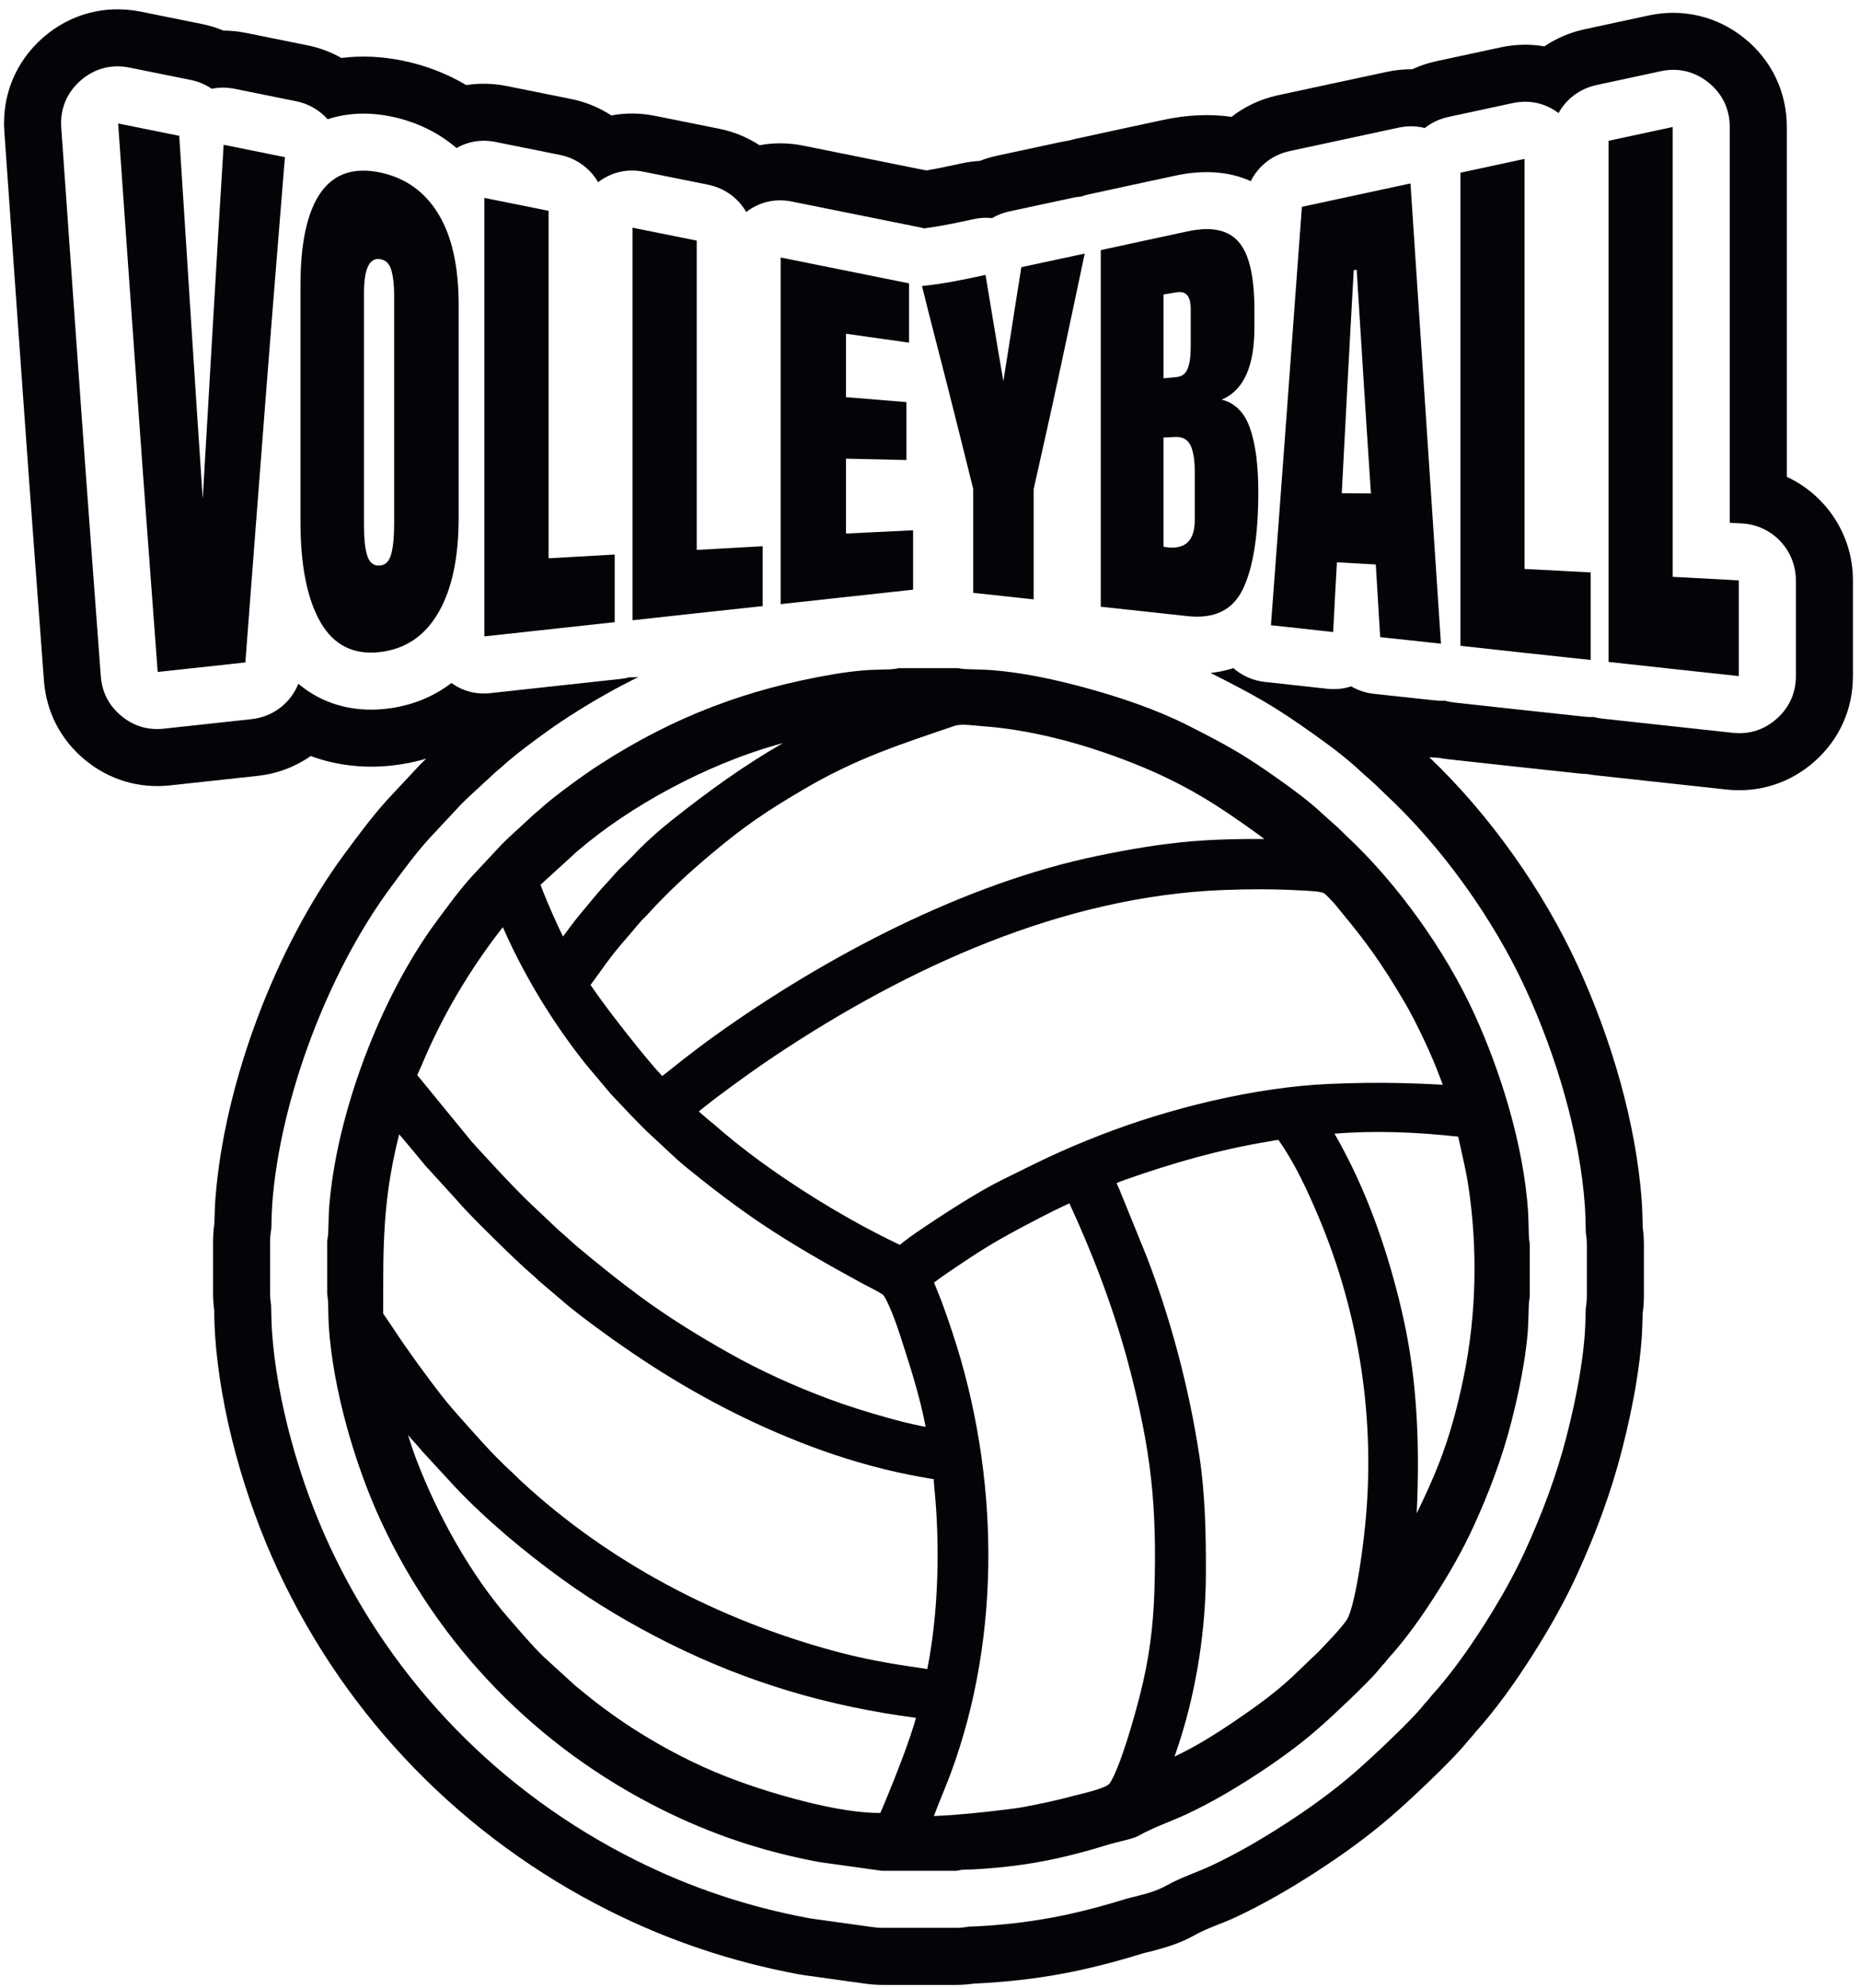 <?xml version="1.0" encoding="UTF-8" standalone="no"?>
<!-- Created with Inkscape (http://www.inkscape.org/) -->

<svg
   version="1.1"
   id="svg1"
   width="504"
   height="538.667"
   viewBox="0 0 504 538.667"
   sodipodi:docname="VOLLEY 9.eps"
   xmlns:inkscape="http://www.inkscape.org/namespaces/inkscape"
   xmlns:sodipodi="http://sodipodi.sourceforge.net/DTD/sodipodi-0.dtd"
   xmlns="http://www.w3.org/2000/svg"
   xmlns:svg="http://www.w3.org/2000/svg">
  <defs
     id="defs1" />
  <sodipodi:namedview
     id="namedview1"
     pagecolor="#ffffff"
     bordercolor="#000000"
     borderopacity="0.25"
     inkscape:showpageshadow="2"
     inkscape:pageopacity="0.0"
     inkscape:pagecheckerboard="0"
     inkscape:deskcolor="#d1d1d1">
    <inkscape:page
       x="0"
       y="0"
       inkscape:label="1"
       id="page1"
       width="504"
       height="538.667"
       margin="0"
       bleed="0" />
  </sodipodi:namedview>
  <g
     id="g1"
     inkscape:groupmode="layer"
     inkscape:label="1">
    <path
       id="path1"
       d="m 868.238,2504.45 c -22.394,-6.61 -45.484,-11.24 -69.086,-13.88 -57.097,-6.39 -113.777,-0.02 -165.968,19.27 -31.532,-21.96 -68.633,-36.14 -108.411,-40.42 -59.515,-6.41 -119.015,-12.96 -178.519,-19.4 -63.457,-6.86 -124.723,11.66 -173.77,52.51 -49.316,41.09 -78.277,97.4 -83.019,161.42 -13.656,184.37 -27.598,368.73 -40.668,553.14 -13.363,188.44 -26.859,376.87 -39.977,565.33 -5.113,73.55 23.227,142.34 78.68,190.94 55.449,48.59 127.355,67.66 199.602,52.94 41.386,-8.42 82.8,-16.69 124.191,-25.07 15.094,-3.05 29.812,-7.55 43.961,-13.44 15.34,-0.06 30.687,-1.64 45.855,-4.67 42.047,-8.38 84.071,-16.88 126.063,-25.49 24.148,-4.96 47.156,-13.62 68.285,-25.6 41.234,5.19 83.231,3.04 124.336,-5.35 46.309,-9.45 90.172,-26.13 130.184,-49.92 27.097,4.28 55.003,3.62 82.773,-1.97 43.59,-8.76 87.18,-17.54 130.78,-26.31 29.61,-5.95 57.37,-17.43 82.01,-33.54 29.11,5.45 59.4,5.21 89.62,-0.95 43.36,-8.83 86.77,-17.45 130.17,-26.19 29.6,-5.95 57.37,-17.42 82.01,-33.53 29.02,5.42 59.2,5.21 89.31,-0.89 83.46,-16.9 166.95,-33.7 250.43,-50.5 24.02,3.89 47.94,9.2 71.63,14.32 12.33,2.67 24.79,4.39 37.31,5.1 11.85,4.59 24.07,8.22 36.53,10.86 42.96,9.13 85.86,18.48 128.81,27.66 5.46,1.17 10.95,2.14 16.47,2.93 4.99,1.45 10.03,2.72 15.1,3.83 59.32,12.99 118.68,25.77 178.06,38.47 45.61,9.76 92.46,12.54 138.03,6.06 27.33,21.25 59.46,36.37 94.36,43.9 73.8,15.93 147.62,31.76 221.44,47.62 17.29,3.72 34.82,5.54 52.31,5.38 15.77,7.29 32.35,12.83 49.47,16.49 43.59,9.36 87.15,18.83 130.74,28.18 29.95,6.43 60.04,7.01 89.04,1.97 24.53,16.56 52.3,28.48 82,34.86 43.4,9.31 86.8,18.62 130.17,28.04 69.56,15.12 139.81,-1.49 195.22,-46.17 55.68,-44.88 86.56,-109.45 86.56,-180.96 0,-152.76 0,-305.53 0,-458.29 0,-84.83 0,-169.64 0,-254.46 79.85,-37.01 134.72,-117.84 134.72,-210.96 0,-65.01 0,-130.01 0,-195.01 0,-67.16 -27.13,-128.01 -77.07,-172.9 -49.81,-44.75 -113.54,-65.35 -180.12,-58.22 -88.7,9.5 -177.38,19.22 -266.06,28.94 -5.98,0.66 -11.93,1.54 -17.83,2.66 -5.97,0.2 -11.94,0.62 -17.89,1.26 -88.81,9.5 -177.6,19.11 -266.38,28.97 -6.4,0.71 -12.77,1.68 -19.09,2.91 -6.27,0.17 -12.54,0.57 -18.77,1.23 122.96,-117.12 232.19,-271.34 302.48,-424.68 67.72,-147.72 119.04,-319.14 130.59,-481.59 1.03,-14.42 1.26,-28.78 1.74,-43.21 0.09,-2.86 0.08,-5.75 0.13,-8.62 1.61,-11.83 2.41,-23.75 2.41,-35.68 v -103.05 c 0,-12.21 -0.84,-24.42 -2.53,-36.51 -0.06,-2.98 -0.06,-5.97 -0.17,-8.94 -0.54,-14.36 -0.83,-28.68 -1.9,-43.03 -2.11,-28.4 -5.76,-56.65 -10.25,-84.77 -7.54,-47.32 -17.81,-94.14 -29.64,-140.56 -22.32,-87.49 -53.97,-172.058 -91.51,-254.09 -26.05,-56.922 -57.06,-111.441 -90.64,-164.222 -35.23,-55.379 -73.29,-109.137 -117.14,-158.071 -3.83,-4.793 -7.72,-9.504 -11.85,-14.082 -0.76,-0.847 -1.54,-1.687 -2.31,-2.523 -11.8,-14.5 -24.5,-28.098 -37.54,-41.508 -13.7,-14.086 -27.73,-27.828 -41.92,-41.426 -24.66,-23.648 -49.58,-47.043 -75.35,-69.484 -49.41,-43.02 -102.76,-81.27 -157.78,-116.746 -52.37,-33.766 -106.41,-65.055 -162.91,-91.406 -25.53,-11.903 -56.62,-21.489 -80.51,-35.024 -30.6,-17.332 -59.63,-25.933 -93.19,-34.523 -4.67,-1.195 -9.61,-2.16 -13.98,-3.41 -53.86,-16.707 -108.43,-31.043 -163.89,-41.344 -56.63,-10.52 -113.94,-16.766 -171.45,-19.746 -2.59,-0.133 -5.17,-0.207 -7.75,-0.27 -12.69,-1.859 -25.51,-2.781 -38.35,-2.781 h -147.62 c -12.14,0 -24.28,0.844 -36.3,2.516 L 1638.3,26.082 c -4.03,0.559 -8.06,1.211 -12.06,1.965 -134.31,25.086 -262.29,67.754 -384.47,128.976 -298.235,149.45 -534.946,391.954 -675.676,694.536 -67.403,144.925 -117.59,321.381 -128.137,481.051 -0.902,13.7 -1.074,27.37 -1.48,41.09 -0.071,2.37 -0.071,4.75 -0.094,7.12 -1.512,11.45 -2.266,22.98 -2.266,34.53 v 104.7 c 0,12.66 0.906,25.31 2.719,37.83 0.031,2.16 0.055,4.33 0.125,6.48 0.516,14.28 0.777,28.48 1.844,42.74 17.726,235.7 123.011,514.06 263.57,703.98 27.289,36.88 54.301,73.61 85.031,107.78 1.641,1.83 3.297,3.64 4.211,4.6 l 60.844,65.15 c 1.641,1.76 3.305,3.49 4.988,5.19 3.551,3.6 7.153,7.15 10.789,10.65 z M 3175.31,3819.79 c 15.74,28.55 43.32,49.76 77.45,57.09 43.5,9.33 87,18.67 130.47,28.11 35.53,7.72 69.29,-0.27 97.61,-23.09 28.3,-22.83 43.27,-54.11 43.27,-90.48 0,-152.76 0,-305.53 0,-458.29 0,-116.02 0,-232.05 0,-348.07 8.19,-0.43 16.37,-0.86 24.56,-1.29 61.8,-3.22 110.17,-54.18 110.17,-116.06 0,-65.01 0,-130.01 0,-195.01 0,-34.18 -13.12,-63.61 -38.54,-86.45 -25.42,-22.85 -56.07,-32.75 -90.06,-29.11 -88.61,9.49 -177.19,19.2 -265.78,28.91 -6.04,0.66 -11.94,1.78 -17.66,3.31 -5.99,-0.25 -12.11,-0.04 -18.35,0.63 -88.66,9.49 -177.31,19.09 -265.93,28.93 -6.56,0.72 -12.93,1.98 -19.08,3.72 -6.58,-0.36 -13.31,-0.18 -20.17,0.56 -41.27,4.44 -82.54,8.89 -123.82,13.33 -17.01,1.83 -32.8,7.18 -46.67,15.29 -15.44,-5.14 -31.98,-6.77 -49.4,-4.85 -42.27,4.68 -84.55,9.23 -126.82,13.91 -24.51,2.71 -46.45,12.89 -63.74,28.04 -14.85,-4.81 -30.41,-8.08 -46.51,-9.82 1.85,-0.92 3.69,-1.84 5.53,-2.77 33.73,-17.04 67.33,-34.3 100.04,-53.27 35.41,-20.54 69.35,-43.59 102.67,-67.32 33.96,-24.18 67.94,-49.18 98.29,-77.83 l 26.7,-23.88 c 7.47,-6.58 13.87,-13.58 21.07,-20.24 115.85,-107.22 222.3,-255.9 288.07,-399.36 61.5,-134.15 109.82,-293.89 120.31,-441.39 0.92,-12.96 1.07,-25.86 1.5,-38.83 0.17,-5.05 0.07,-10.46 0.38,-15.56 1.41,-8.2 2.11,-16.5 2.11,-24.88 v -103.05 c 0,-8.49 -0.72,-16.9 -2.16,-25.21 -0.35,-5.19 -0.27,-10.73 -0.47,-15.88 -0.48,-12.95 -0.69,-25.83 -1.66,-38.77 -1.87,-25.18 -5.15,-50.18 -9.12,-75.1 -6.98,-43.82 -16.53,-87.16 -27.49,-130.13 -20.62,-80.83 -49.89,-158.673 -84.57,-234.446 -23.79,-51.977 -52.35,-102.008 -83.02,-150.211 -32.27,-50.743 -67.5,-100.735 -107.89,-145.391 -3.05,-3.863 -6.02,-7.613 -9.36,-11.312 -1.24,-1.372 -2.5,-2.704 -3.76,-4.04 -10.28,-12.972 -21.54,-24.91 -33.09,-36.789 -12.75,-13.109 -25.82,-25.898 -39.02,-38.558 -23.33,-22.36 -46.87,-44.504 -71.25,-65.727 -45.11,-39.277 -94.21,-74.332 -144.44,-106.722 -47.86,-30.856 -97.42,-59.672 -149.05,-83.754 -28.5,-13.289 -61.73,-23.969 -88.67,-39.227 -21.08,-11.945 -41.78,-17.183 -64.72,-23.055 -6.43,-1.644 -13.29,-3.043 -19.6,-5.003 -49.54,-15.364 -99.67,-28.602 -150.69,-38.079 -51.62,-9.586 -103.81,-15.23 -156.24,-17.949 -4.12,-0.215 -8.25,-0.199 -12.36,-0.285 -9.1,-1.742 -18.36,-2.609 -27.72,-2.609 h -147.62 c -6.8,0 -13.55,0.472 -20.28,1.406 l -124.41,17.312 c -2.25,0.313 -4.5,0.68 -6.74,1.098 -124.24,23.203 -240.72,62.012 -353.74,118.641 -274.83,137.722 -492.676,360.797 -622.363,639.636 -60.875,130.884 -108.032,295.564 -117.551,439.694 -0.813,12.32 -0.918,24.57 -1.285,36.88 -0.133,4.52 -0.043,9.29 -0.282,13.84 -1.351,8.04 -2.023,16.16 -2.023,24.37 v 104.7 c 0,8.99 0.801,17.87 2.418,26.64 0.242,4.45 0.195,9.11 0.351,13.51 0.461,12.76 0.637,25.43 1.594,38.19 16.035,213.2 113.961,471.77 241.09,643.55 25.063,33.87 49.82,67.85 78.035,99.22 0.895,1 1.805,2 2.735,2.98 l 60.851,65.16 c 0.918,0.98 1.848,1.93 2.789,2.9 7.371,7.47 15.012,14.65 22.731,21.77 l 45.73,42.16 c 3.92,3.65 7.89,6.91 12.04,10.25 22.5,20.63 46.77,39.14 71.31,57.25 22.55,16.64 45.44,32.84 69.02,48 46.21,29.71 92.61,56.03 139.74,79.23 -6.26,-0.66 -12.39,-0.85 -18.41,-0.59 -5.6,-1.48 -11.38,-2.56 -17.3,-3.21 -88.48,-9.7 -176.98,-19.29 -265.466,-28.98 -29.492,-3.24 -56.5,3.75 -79.778,20.55 -37.683,-28.73 -82.652,-46.86 -133.586,-52.56 -68.542,-7.67 -130.304,10.43 -178.402,51.01 -15.531,-39.13 -51.437,-67.37 -95.496,-72.11 -59.531,-6.41 -119.047,-12.96 -178.574,-19.4 -32.508,-3.52 -61.762,5.32 -86.879,26.25 -25.121,20.93 -39.102,48.11 -41.516,80.71 -13.648,184.26 -27.578,368.49 -40.644,552.77 -13.348,188.4 -26.848,376.77 -39.957,565.18 -2.606,37.43 11.129,70.75 39.34,95.47 28.211,24.73 63.039,33.96 99.8,26.48 41.43,-8.44 82.887,-16.72 124.332,-25.1 15.969,-3.24 30.543,-9.48 43.18,-18.12 15.016,3.17 30.758,3.17 46.973,-0.06 41.828,-8.35 83.644,-16.8 125.433,-25.37 25.578,-5.25 47.551,-18.44 63.692,-36.61 39.742,13.18 83.777,14.88 129.031,5.64 51.203,-10.45 96.191,-32.32 133.594,-64.33 24.07,13.82 51.23,18.1 79.703,12.38 43.59,-8.77 87.18,-17.54 130.77,-26.31 34.04,-6.85 61.78,-27.57 77.91,-55.67 27.27,20.83 59.43,28.17 93.42,21.24 43.47,-8.87 86.98,-17.5 130.46,-26.25 34.05,-6.85 61.78,-27.56 77.92,-55.67 27.22,20.8 59.32,28.14 93.27,21.27 87.1,-17.64 174.23,-35.17 261.36,-52.69 2.71,-0.55 5.38,-1.18 8.01,-1.9 33.66,4.25 67.33,11.59 100.34,18.73 12.95,2.81 25.59,3.54 37.86,2.2 10.73,6.29 22.67,10.94 35.55,13.67 43,9.15 85.96,18.5 128.95,27.69 5.61,1.2 11.19,2 16.72,2.42 4.97,1.81 10.11,3.3 15.41,4.46 59.14,12.95 118.32,25.69 177.51,38.36 53.04,11.35 106.66,9.81 152.99,-11.41 15.24,30.88 43.8,53.68 79.61,61.41 73.76,15.92 147.55,31.75 221.33,47.6 18.52,3.98 36.49,3.7 53.5,-0.72 13.68,10.82 30.03,18.68 48.24,22.58 43.59,9.36 87.15,18.83 130.74,28.18 33.92,7.27 66.17,0.27 93.6,-20.26"
       style="fill:#040307;fill-opacity:1;fill-rule:evenodd;stroke:none"
       transform="matrix(0.133,0,0,-0.133,0,538.667)" />
    <path
       id="path2"
       d="m 667.637,1528.18 c 1.351,8.03 1.32,19.67 1.613,27.81 0.406,11.14 0.5,22.59 1.34,33.68 14.34,190.76 104.973,429.58 218.617,583.14 22.555,30.48 46.113,63.01 71.461,91.11 0.129,0.15 0.234,0.26 0.367,0.4 l 61.305,65.65 c 0.2,0.21 0.38,0.4 0.6,0.61 6.09,6.18 12.39,12.06 18.76,17.94 l 46.09,42.49 c 3.34,3.18 6.88,5.49 10.1,8.47 19.48,18.02 41.79,34.89 63.13,50.65 20.46,15.09 41.46,29.99 62.86,43.74 150.06,96.48 297.66,152.45 473.61,182.5 21.87,3.74 43.8,6.56 65.92,8.26 11.24,0.88 22.86,0.94 34.16,1.36 8.01,0.3 19.85,0.29 27.77,1.69 2.82,0.84 5.52,1.21 8.6,1.21 h 115.7 c 2.76,0 5.2,-0.3 7.75,-0.97 8.2,-1.28 19.49,-1.25 27.77,-1.55 11.05,-0.41 22.42,-0.53 33.44,-1.35 65.27,-4.88 133.58,-19.81 196.61,-37.18 68.11,-18.77 141.09,-43.36 204.22,-75.24 31.77,-16.06 63.36,-32.22 94.15,-50.08 31.91,-18.5 63.53,-40.06 93.56,-61.45 29.5,-21.01 61.44,-44.38 86.99,-68.69 l 28.37,-25.35 c 6.8,-5.88 12.63,-12.48 19.17,-18.54 103.65,-95.92 202.59,-234.29 261.36,-362.49 55.16,-120.31 100.62,-268.79 110.03,-401.2 0.81,-11.35 0.89,-23.05 1.28,-34.45 0.29,-8.69 0.2,-20.61 1.53,-29.19 0.61,-2.44 0.88,-4.75 0.88,-7.39 v -103.05 c 0,-2.67 -0.27,-5.02 -0.91,-7.49 -1.31,-8.69 -1.29,-20.44 -1.62,-29.22 -0.43,-11.43 -0.58,-23.15 -1.43,-34.53 -1.63,-21.98 -4.52,-43.68 -7.99,-65.43 -6.42,-40.33 -15.25,-80.15 -25.34,-119.71 -18.93,-74.24 -45.77,-145.19 -77.63,-214.789 -21.39,-46.738 -47.81,-92.852 -75.4,-136.207 -28.72,-45.156 -61.36,-91.754 -97.43,-131.348 -2.8,-3.078 -5.18,-6.703 -8.06,-9.891 -2.31,-2.558 -4.9,-4.996 -7,-7.714 -8.02,-10.438 -17.69,-20.489 -26.86,-29.922 -11.8,-12.133 -23.92,-23.977 -36.14,-35.692 -21.86,-20.957 -44.3,-42.082 -67.13,-61.968 -40.54,-35.297 -85.97,-67.594 -131.11,-96.704 -43.09,-27.789 -88.7,-54.414 -135.19,-76.093 -31.8,-14.832 -66.38,-26.192 -96.83,-43.438 -9.2,-5.211 -25.76,-8.91 -36.24,-11.582 -8.29,-2.129 -17.09,-4.074 -25.23,-6.594 -45.26,-14.043 -90.87,-26.164 -137.48,-34.812 -46.72,-8.691 -93.61,-13.691 -141.04,-16.156 -7.01,-0.36 -17.37,0.035 -24.3,-1.164 -3.16,-1.082 -6.25,-1.575 -9.76,-1.575 h -147.62 c -1.51,0 -2.78,0.094 -4.27,0.297 l -124.4,17.313 c -0.5,0.066 -0.93,0.137 -1.42,0.23 -114.56,21.395 -218.88,56.121 -323.02,108.305 C 1094.48,490.82 895.5,694.477 776.855,949.578 722.926,1065.52 678.34,1220.1 669.887,1347.93 c -0.707,10.78 -0.754,21.84 -1.078,32.67 -0.239,8.14 -0.129,19.44 -1.391,27.45 -0.59,2.44 -0.863,4.7 -0.863,7.3 v 104.7 c 0,2.89 0.336,5.44 1.082,8.13 z M 321.266,2681.11 c -13.539,182.74 -27.465,366.87 -40.618,552.41 -13.25,186.92 -26.742,375.18 -39.949,565.03 41.27,-8.41 82.875,-16.71 124.477,-25.13 7.926,-124.75 15.828,-248.92 23.773,-372.37 7.891,-122.75 15.852,-245.16 24.106,-366.98 6.933,121.47 14.195,242.37 21.133,362.65 6.917,119.96 14.203,239.44 21.464,358.45 41.602,-8.3 83.207,-16.71 124.805,-25.24 -13.535,-168.13 -27.445,-337.54 -40.605,-508.46 -13.25,-172.19 -26.754,-345.82 -39.954,-520.95 -59.765,-6.43 -119.199,-12.98 -178.632,-19.41 z m 452.035,40.46 c -52.504,-5.88 -92.844,13.75 -119.863,60.09 -27.454,47.07 -41.282,116.1 -41.282,206.23 0,80.08 0,160.16 0,240.25 0,80.09 0,160.29 0,240.49 0,86.87 13.836,150.17 41.282,189.16 27.031,38.39 67.359,51.87 119.863,41.15 52.816,-10.78 92.621,-39.68 120.183,-85.34 27.258,-45.16 40.95,-106.5 40.95,-184.72 0,-72.25 0,-144.51 0,-216.64 0,-72.24 0,-144.38 0,-216.52 0,-81.95 -13.704,-145.88 -40.95,-193.13 -27.562,-47.79 -67.379,-75.11 -120.183,-81.02 z m 0,176.3 c 11.879,0.69 19.578,8.38 23.773,23.62 4.055,14.78 5.946,35.65 5.946,62.19 0,77.39 0,154.79 0,232.3 0,77.4 0,154.91 0,232.31 0,20.58 -1.84,37.72 -5.625,51.21 -3.797,13.5 -11.567,20.98 -23.106,22.68 -21.801,3.2 -32.691,-19.65 -32.691,-68.52 0,-78.91 0,-157.71 0,-236.51 0,-78.79 0,-157.6 0,-236.39 0,-27.83 1.984,-48.76 6.601,-62.78 4.621,-14.02 12.895,-20.8 25.102,-20.11 z M 986.934,2753.6 c 0,148.95 0,297.78 0,446.6 0,148.94 0,297.77 0,446.71 43.586,-8.76 87.166,-17.53 130.746,-26.3 0,-118.08 0,-236.04 0,-354 0,-117.96 0,-235.93 0,-353.9 44.91,2.58 89.81,5.15 134.72,7.61 0,-45.83 0,-91.77 0,-137.73 -88.49,-9.7 -176.98,-19.29 -265.466,-28.99 z m 301.796,32.85 c 0,133.28 0,266.56 0,399.84 0,133.28 0,266.67 0,399.95 43.58,-8.88 87.16,-17.54 130.75,-26.3 0,-105.11 0,-210.09 0,-315.19 0,-104.98 0,-209.98 0,-314.97 44.58,2.58 89.48,5.04 134.39,7.49 0,-40.69 0,-81.26 0,-121.95 -88.49,-9.46 -176.99,-19.16 -265.14,-28.87 z m 301.79,32.85 c 0,117.74 0,235.46 0,353.08 0,117.73 0,235.46 0,353.18 87.17,-17.65 174.34,-35.18 261.5,-52.72 0,-40.22 0,-80.56 0,-120.77 -42.91,6.08 -85.84,12.15 -128.43,18.11 0,-43.02 0,-86.16 0,-129.18 40.94,-3.27 81.89,-6.66 123.16,-10.05 0,-39.4 0,-78.81 0,-118.08 -41.27,0.94 -82.22,1.87 -123.16,2.8 0,-50.85 0,-101.71 0,-152.56 45.57,2.22 91.12,4.44 136.7,6.66 0,-40.34 0,-80.66 0,-121 -90.15,-9.83 -179.96,-19.64 -269.77,-29.47 z m 392.27,23.04 c 0,35.3 0,70.62 0,105.8 0,35.31 0,70.62 0,105.81 -17.5,71.19 -35.2,141.06 -52.5,209.73 -17.03,67.52 -34.68,133.52 -51.84,203.78 42.93,4.09 86.17,13.21 129.43,22.57 5.94,-35.55 11.9,-71.32 17.83,-107.33 5.95,-36.12 12.22,-72.49 18.49,-109.2 5.94,38.12 12.25,76.58 18.16,115.05 5.96,38.8 12.22,77.98 18.5,117.25 42.92,9.13 85.84,18.47 129.09,27.72 -17.49,-83.13 -34.88,-165.14 -52.17,-245.63 -17.04,-79.43 -34.67,-157.49 -51.83,-234.18 0,-37.42 0,-74.94 0,-112.35 0,-37.53 0,-74.94 0,-112.35 -41.28,4.33 -82.22,8.89 -123.16,13.33 z m 259.85,698.19 c 58.78,12.86 117.88,25.58 176.99,38.23 47.86,10.25 82.39,3.38 104.01,-21.51 21.62,-24.89 32.03,-71.32 32.03,-138.19 0,-12.16 0,-24.44 0,-36.59 0,-79.04 -22.12,-127.9 -66.7,-146.49 27.4,-6.9 46.61,-26.41 57.78,-58.34 11.28,-32.24 16.85,-75.65 16.85,-129.77 0,-88.27 -10.46,-154.54 -31.37,-197.94 -20.68,-42.87 -58.12,-61 -112.6,-55.06 -59.09,6.44 -118.21,12.86 -176.99,19.17 0,121.13 0,242.13 0,363.25 0,121 0,242.12 0,363.24 z m 154.2,-258.61 c 11.23,1.09 18.72,6.74 22.79,17.07 4.17,10.59 6.28,24.9 6.28,43.26 0,26.18 0,52.5 0,78.68 0,25.61 -9.59,36.82 -28.07,33.78 -9.24,-1.51 -18.49,-3.03 -27.41,-4.55 0,-56.94 0,-113.88 0,-170.81 8.58,0.82 17.51,1.7 26.41,2.57 z m -13.53,-347.33 c 34,-2.07 50.84,16.82 50.84,56 0,32.73 0,65.46 0,98.31 0,23.85 -2.87,41.93 -8.58,53.78 -5.84,12.12 -16.18,17.67 -31.03,17.07 -8.27,-0.32 -16.18,-0.7 -24.11,-1.05 0,-37.18 0,-74.36 0,-111.41 0,-37.06 0,-74.14 0,-111.19 4.29,-0.58 8.58,-1.26 12.88,-1.51 z m 206.04,-158.2 c 10.23,139.25 21.18,279.54 31.37,421 10.27,142.63 21.13,286.44 31.7,431.41 73.63,15.9 147.26,31.68 221.22,47.58 10.24,-153.5 20.52,-308.18 30.71,-463.79 10.27,-156.88 20.8,-314.83 31.37,-473.84 -41.27,4.45 -82.55,8.89 -123.82,13.33 -2.97,49.34 -5.95,98.68 -8.92,148.01 -26.41,1.4 -52.83,3.04 -79.24,4.45 -2.65,-47.47 -5.29,-94.82 -7.6,-142.05 -42.26,4.67 -84.53,9.23 -126.79,13.9 z m 144.29,268.79 c 19.81,-0.11 39.63,-0.23 59.43,-0.35 -4.94,76.69 -10.24,153.03 -14.86,229.03 -4.61,75.86 -9.57,151.4 -14.19,226.81 -1.99,-0.36 -3.96,-0.71 -5.95,-0.94 -4.28,-76.35 -8.58,-152.57 -12.55,-228.34 -3.95,-75.63 -7.91,-151.03 -11.88,-226.21 z m 241.71,-310.75 c 0,160.63 0,321.27 0,481.9 0,160.64 0,321.16 0,481.91 43.58,9.35 87.16,18.83 130.74,28.18 0,-139.35 0,-278.6 0,-417.83 0,-139.14 0,-278.38 0,-417.62 44.91,-2.34 89.82,-4.68 134.72,-7.02 0,-59.5 0,-119.01 0,-178.4 -88.49,9.47 -176.97,19.05 -265.46,28.88 z m 301.79,-32.85 c 0,176.88 0,353.89 0,530.77 0,177 0,353.89 0,530.89 43.59,9.35 87.17,18.71 130.75,28.18 0,-152.81 0,-305.6 0,-458.29 0,-152.81 0,-305.49 0,-458.18 44.91,-2.45 89.82,-4.9 134.72,-7.24 0,-65 0,-130 0,-195.01 -88.49,9.47 -176.98,19.17 -265.47,28.88 z M 1595.19,2536.25 c -4.94,-1.33 -9.85,-2.7 -14.73,-4.08 -140.15,-40.06 -295.6,-122.5 -405.23,-217.07 l -74.02,-67.54 c 1.72,-4.74 3.55,-9.43 5.3,-13.92 5.79,-14.83 12.05,-29.52 18.51,-44.07 6.96,-15.71 14.25,-31.8 22.02,-47.46 11.66,16 23.47,31.85 36.39,47.38 11.02,13.23 21.98,26.52 33.04,39.71 11.33,13.51 23.83,25.9 35.23,39.29 11.59,13.6 25,24.49 36.98,37.42 23.49,25.38 53.08,51.72 80.18,73.26 75.26,59.78 147.65,111.81 226.33,157.08 z m -392.07,-492.71 c 5.88,-8.81 12.05,-17.47 18.27,-26.04 17.11,-23.6 34.86,-46.82 52.85,-69.75 17.67,-22.54 35.69,-44.95 54.32,-66.7 6.7,-7.82 13.51,-15.62 20.58,-23.11 4.31,3.24 8.5,6.61 11.74,9.11 10.39,8.04 20.51,16.38 30.85,24.47 21.69,16.94 43.7,33.54 66.09,49.55 225.04,160.93 508.56,310.06 780.78,365.93 63.24,12.98 126.37,23.87 190.76,29.21 48.84,4.04 97.71,4.93 146.66,4.6 -4.08,3.09 -8.19,6.14 -12.31,9.12 -37.65,27.27 -75.83,53.84 -115.84,77.55 -51.39,30.44 -104.24,54.71 -160.09,75.74 -91.06,34.3 -190.41,60.66 -287.8,67.55 -14,1 -41.59,5.21 -54.46,0.81 -51.45,-17.6 -103.25,-34.67 -153.83,-54.61 -52.81,-20.82 -102.84,-44.75 -151.81,-73.49 -34.33,-20.15 -68.35,-40.78 -101.02,-63.55 -31.22,-21.76 -60.86,-45.3 -90.02,-69.74 -44.36,-37.19 -90.14,-79.31 -128.86,-122.33 -5.39,-5.99 -11.77,-11.45 -16.83,-17.57 -12.37,-14.99 -25.17,-29.5 -37.76,-44.28 -15.46,-18.12 -29.42,-36.56 -43.03,-56.12 -6.13,-8.82 -12.91,-17.49 -19.24,-26.35 z m 682.74,-900.41 c -9.95,52.48 -26.32,106.75 -42.13,155.82 -6.95,21.58 -13.55,43.03 -21.55,64.29 -3.94,10.46 -16.71,42.94 -23.88,49.56 -11.89,7.85 -25.7,13.99 -38.26,20.82 -72.02,39.18 -143.41,79.45 -211.45,125.34 -52.07,35.14 -101.64,73.25 -150.34,112.91 -23.49,19.15 -44.52,40.45 -66.9,60.77 -30.8,27.99 -57.68,58.21 -86.38,88.15 -0.49,0.51 -0.9,0.96 -1.36,1.5 l -50.47,60.08 c -0.21,0.25 -0.38,0.45 -0.58,0.7 -57.9,73.19 -107.26,151.34 -148.26,235.24 -6.91,14.14 -13.51,28.42 -19.8,42.83 l -1.66,-1.97 c -66.543,-85.43 -122.211,-179.37 -163.793,-279.4 -2.024,-4.86 -6.277,-13.19 -8.973,-19.93 l 111.055,-135.76 c 3.211,-3.53 6.359,-6.72 9.383,-10.44 l 26.133,-28.34 c 33.025,-35.83 65.905,-70.99 101.885,-103.92 0.13,-0.13 0.25,-0.24 0.38,-0.36 l 39.03,-36.97 c 13.57,-11.25 26.04,-23.69 39.58,-34.97 41.25,-34.35 82.35,-67.61 125.57,-99.51 58.27,-42.99 120.13,-81.18 183.21,-116.66 64.89,-36.52 133.85,-67.5 203.61,-93.45 37.84,-14.07 77.89,-26.41 116.73,-37.31 22.79,-6.39 45.93,-12.43 69.14,-17.06 3.04,-0.61 6.46,-1.29 10.08,-1.96 z m -462.23,642.61 c 5.21,-4.58 10.42,-8.91 13.03,-11.31 5.87,-5.37 12.52,-10.08 18.53,-15.38 57.93,-51.1 122.44,-97.3 187.52,-138.82 60.42,-38.53 123.6,-74.35 188.31,-105.18 0.69,-0.33 1.44,-0.69 2.23,-1.09 1.71,1.4 3.37,2.82 4.81,3.95 9.17,7.25 18.5,14.13 28.16,20.72 28.58,19.47 57.46,38.59 86.8,56.92 29.7,18.58 60.44,36.96 91.89,52.41 30.35,14.9 60.58,30.19 91.17,44.56 34.13,16.06 68.69,30.5 103.82,44.25 141.62,55.46 317.29,98.6 469.46,105.12 47.2,2.01 94.28,2.74 141.51,1.75 29.55,-0.62 59.08,-1.86 88.58,-3.42 -1.91,4.91 -3.8,9.76 -5.56,14.51 -9.5,25.71 -20.62,51.15 -32.24,75.97 -12.68,27.08 -26.38,54.48 -41.62,80.21 -19.98,33.75 -40.6,66.99 -63.36,98.95 -20.58,28.89 -42.7,56.54 -65.34,83.83 -5.34,6.44 -10.72,13.68 -16.52,19.64 -4.1,4.21 -13.01,14.36 -17.97,17.24 -6.84,3.96 -40.21,5.09 -48.18,5.54 -51.41,2.91 -103.35,2.77 -154.8,0.83 -328.5,-12.36 -644.91,-157.87 -914.53,-337.52 -30.22,-20.14 -60.2,-41.6 -89.52,-63.03 -18.34,-13.38 -36.63,-27 -54.36,-41.18 -3.01,-2.41 -7.36,-5.81 -11.82,-9.47 z m 1547.28,-51.35 c -83.09,9.14 -168.67,12.91 -252.23,5.99 1.2,-1.92 2.28,-3.68 3.14,-5.17 9.09,-15.6 17.35,-31.67 25.54,-47.76 50.64,-99.61 88.23,-215.92 112.28,-325 28.65,-130.02 32.9,-262.81 26.7,-395.376 16.41,33.566 32.07,67.516 45.63,102.306 22.32,57.32 37.72,115.28 50.07,175.47 26.18,127.54 28.85,262.45 9.25,391.1 -5.06,33.18 -13.46,65.66 -20.38,98.44 z m -696.12,-94.48 c 2.54,-5.81 5.07,-11.31 6.81,-15.45 0.06,-0.13 0.1,-0.24 0.15,-0.38 l 54.31,-133.73 c 0.07,-0.18 0.12,-0.34 0.2,-0.51 49.45,-128.32 85.91,-266.8 106.83,-402.75 12.42,-80.67 14,-162.121 13.73,-243.594 -0.38,-110.914 -18.21,-229.141 -51.52,-334.926 -3.92,-12.453 -8.09,-24.832 -12.34,-37.195 l 13.51,6.684 c 38.09,18.871 76.03,43.086 111.17,66.968 38.47,26.141 80.1,56.106 113.84,87.618 l 55.8,53.347 c 19.03,20.477 39.42,40.301 55.9,62.942 11.11,15.269 21.79,75.425 25.06,94.996 5.37,32.062 9.58,64.558 12.89,96.902 21.91,214.008 -10.98,430.578 -94.18,628.888 -22.15,52.79 -49.19,111.35 -82.31,157.94 -5.35,-0.22 -15.82,-2.45 -19.67,-3.09 -100.48,-16.49 -195.79,-43.9 -291.69,-77.66 -6.17,-2.17 -12.33,-4.59 -18.49,-7 z m -371.81,-202.77 14.81,-37.03 c 0.1,-0.23 0.18,-0.43 0.27,-0.67 7.98,-21.39 15.41,-42.98 22.59,-64.65 94.67,-285.73 101.34,-615.06 -4.12,-898.77 -7.59,-20.426 -16.27,-40.805 -24.32,-61.09 -3.26,-8.184 -6.48,-16.379 -9.64,-24.606 2.16,0.09 4.1,0.184 5.69,0.239 22.41,0.89 44.9,2.734 67.22,4.832 22.96,2.152 45.9,4.652 68.77,7.5 13.81,1.71 28.31,3.359 41.96,5.933 34.02,6.402 67.92,13.61 101.34,22.652 12.91,3.493 65.58,14.903 72.91,24.942 6.63,9.332 12.48,23.601 16.74,34.215 7.19,17.957 13.44,36.453 19.3,54.886 9.28,29.243 17.67,58.922 25.33,88.629 19.14,74.231 27.9,140.711 30.19,217.434 2.26,76.152 1.46,151.789 -7.05,227.574 -8.29,73.94 -23.72,146.09 -42.27,218.07 -30.41,117.94 -73.21,230.92 -123.94,341.33 -3.21,-1.46 -6.18,-2.87 -8.49,-3.93 -16.99,-7.83 -33.78,-16.31 -50.4,-24.88 -27.85,-14.38 -55.97,-29.27 -83.19,-44.82 -39.87,-22.75 -77.4,-48.32 -115.23,-74.23 -5.92,-4.06 -12.12,-8.86 -18.47,-13.56 z M 780.504,1374.15 c 0.734,-1.04 1.484,-2.06 2.187,-3.08 4.731,-6.88 9.356,-13.84 14.063,-20.76 9.285,-13.64 18.211,-27.54 27.664,-41.07 16.324,-23.34 33.02,-46.48 50.074,-69.29 16.602,-22.2 33.895,-44.99 52.328,-65.7 37.66,-42.32 74.1,-85.17 116.06,-123.44 0.25,-0.22 0.44,-0.41 0.68,-0.64 l 17.07,-16.55 c 180.5,-167.284 403.16,-283.456 640.1,-347.475 56.18,-15.18 111.97,-25.551 169.59,-33.415 4.38,-0.601 12.06,-2.113 18.91,-3.125 23.18,116.692 26.1,254.958 14.08,372.155 -0.43,4.28 -0.6,9.65 -0.92,14.72 -2.68,0.49 -5.32,0.89 -7.29,1.24 -14.28,2.53 -28.53,5.02 -42.76,7.85 -68.02,13.59 -136.98,33.95 -201.82,58.42 -121.3,45.79 -234.31,105.06 -342.37,176.54 -27.75,18.37 -55.12,37.56 -82.04,57.12 -28.89,21.01 -58.73,43.12 -85.06,66.35 l -42.84,36.35 c -3.06,2.59 -5.56,5.66 -8.42,8.11 -28.7,24.49 -56.68,51.97 -83.57,78.46 -26.677,26.27 -54.708,53.84 -78.638,81.55 l -60.539,66.42 c -0.359,0.4 -0.656,0.75 -1.004,1.16 -14.199,17.23 -28.414,34.43 -42.851,51.45 -3.325,3.92 -6.649,7.83 -9.993,11.73 -9.48,-37.82 -17.144,-75.9 -22.351,-114.72 -7.614,-56.69 -9.836,-113.55 -10,-170.69 l -0.196,-72.58 c -0.007,-2.27 -0.117,-4.71 -0.144,-7.09 z m 50.609,-247.35 c 5.539,-17.66 11.481,-35.24 17.961,-52.21 42.176,-110.496 109.774,-232.801 187.686,-321.82 23.42,-26.77 46.51,-54.516 71.47,-78.641 l 63.9,-58.313 c 11.31,-9.031 22.34,-18.39 33.7,-27.351 68.3,-53.938 145.03,-100.473 224.17,-136.793 58.23,-26.699 123.18,-48.52 184.93,-65.297 52.44,-14.238 121.38,-30.016 178.6,-29.812 4.27,9.64 8.31,19.468 12.27,29 10.2,24.433 20,49.074 29.38,73.839 9.28,24.504 18.33,49.344 26.11,74.371 1.19,3.813 3.14,9.985 5.01,16.575 -178.08,23.34 -342.2,71.371 -504.22,152.3 -74.46,37.184 -149.18,81.301 -216.57,130.141 -75.84,54.981 -153.619,119.543 -218.01,187.591 -0.105,0.1 -0.191,0.19 -0.297,0.3 l -67.215,73.01 c -0.519,0.56 -0.933,1.05 -1.41,1.65 -3.812,4.76 -7.906,9.5 -12.105,13.94 -5.192,5.49 -10.317,11.4 -15.36,17.52"
       style="fill:#040307;fill-opacity:1;fill-rule:evenodd;stroke:none"
       transform="matrix(0.133,0,0,-0.133,0,538.667)" />
  </g>
</svg>
